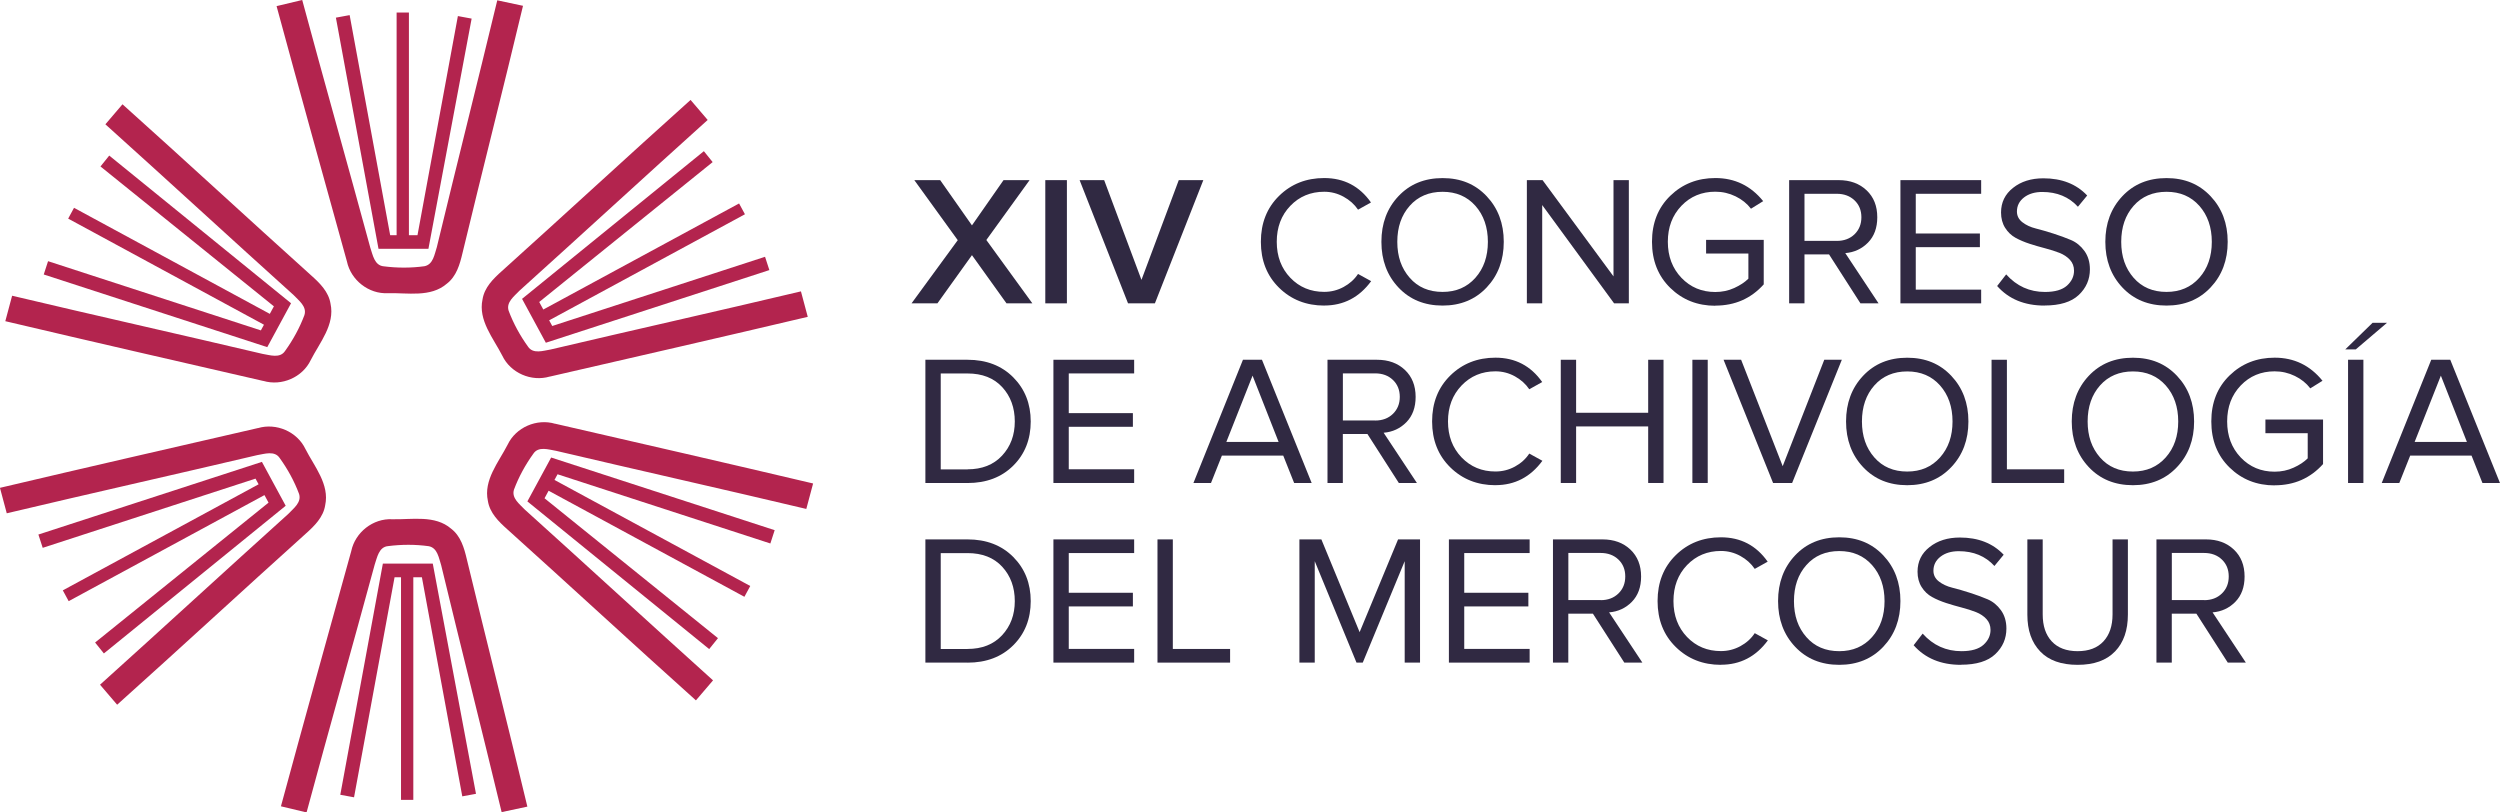 <svg xmlns="http://www.w3.org/2000/svg" id="Capa_2" viewBox="0 0 550.85 179.01"><defs><style>.cls-1{fill:#b3244e;}.cls-2{fill:#302942;}</style></defs><g id="Capa_1-2"><path class="cls-1" d="m77.4,121.41c.87-4.12,4.8-7.23,9.04-7,4.31.11,9.4-.99,12.96,2.08,2.12,1.61,2.88,4.26,3.46,6.73,4.38,18.19,9,36.32,13.34,54.51-1.9.4-3.79.8-5.67,1.21-4.37-18.15-8.94-36.25-13.32-54.4-.52-1.56-.79-3.81-2.73-4.19-2.97-.41-6.01-.4-8.97-.02-2.05.18-2.41,2.53-2.95,4.08-4.95,18.22-10.1,36.38-15.01,54.6-1.89-.45-3.77-.9-5.65-1.35,5.09-18.77,10.3-37.51,15.5-56.25Z"></path><path class="cls-1" d="m101.85,175.47l3.03-.56c-3.17-16.91-6.35-33.82-9.52-50.72h-11l-9.38,50.93,3.03.56,8.93-48.49h1.42v49.06h2.71v-49.06h1.89l8.9,48.28Z"></path><path class="cls-2" d="m227.47,66.84h-5.7l-7.61-10.62-7.61,10.62h-5.7l10.18-13.92-9.57-13.23h5.7l7,9.97,6.96-9.97h5.74l-9.53,13.19,10.14,13.96Z"></path><path class="cls-2" d="m235.08,66.84h-4.76v-27.15h4.76v27.15Z"></path><path class="cls-2" d="m254.49,66.84h-5.94l-10.67-27.15h5.41l8.22,21.98,8.22-21.98h5.41l-10.67,27.15Z"></path><path class="cls-2" d="m291.78,67.33c-3.96,0-7.28-1.31-9.95-3.93-2.67-2.62-4.01-5.99-4.01-10.12s1.34-7.5,4.01-10.12c2.67-2.62,5.99-3.93,9.95-3.93,4.34,0,7.78,1.79,10.3,5.38l-2.85,1.59c-.79-1.17-1.85-2.12-3.18-2.85s-2.75-1.1-4.27-1.1c-2.99,0-5.48,1.04-7.47,3.11-2,2.08-2.99,4.72-2.99,7.92s1,5.84,2.99,7.92c1.99,2.08,4.48,3.11,7.47,3.11,1.52,0,2.94-.36,4.27-1.08,1.33-.72,2.39-1.67,3.18-2.87l2.89,1.59c-2.63,3.58-6.08,5.37-10.34,5.37Z"></path><path class="cls-2" d="m317.86,67.33c-3.99,0-7.23-1.33-9.73-3.99-2.5-2.66-3.75-6.01-3.75-10.06s1.25-7.39,3.75-10.05c2.5-2.66,5.74-3.99,9.73-3.99s7.2,1.33,9.71,3.99c2.51,2.66,3.77,6.01,3.77,10.05s-1.26,7.4-3.77,10.06c-2.51,2.66-5.75,3.99-9.71,3.99Zm0-3.01c2.99,0,5.39-1.04,7.23-3.11s2.75-4.72,2.75-7.92-.92-5.88-2.75-7.94-4.24-3.09-7.23-3.09-5.43,1.03-7.25,3.09-2.73,4.71-2.73,7.94.91,5.84,2.73,7.92,4.23,3.11,7.25,3.11Z"></path><path class="cls-2" d="m358.91,66.84h-3.26l-15.84-21.66v21.66h-3.38v-27.15h3.46l15.63,21.21v-21.21h3.38v27.15Z"></path><path class="cls-2" d="m377.96,67.37c-3.94,0-7.25-1.31-9.93-3.93s-4.03-6-4.03-10.16,1.34-7.53,4.03-10.14,6-3.91,9.93-3.91c4.29,0,7.8,1.7,10.54,5.09l-2.69,1.67c-.87-1.14-2-2.05-3.4-2.73-1.4-.68-2.88-1.02-4.46-1.02-2.99,0-5.48,1.04-7.47,3.11-1.99,2.08-2.99,4.72-2.99,7.92s1,5.85,2.99,7.94c2,2.09,4.48,3.13,7.47,3.13,1.49,0,2.88-.29,4.17-.88s2.33-1.27,3.12-2.06v-5.54h-9.32v-3.01h12.7v9.81c-2.8,3.12-6.35,4.68-10.67,4.68Z"></path><path class="cls-2" d="m413.92,66.84h-3.99l-6.92-10.79h-5.41v10.79h-3.38v-27.15h10.91c2.52,0,4.57.75,6.15,2.24s2.36,3.47,2.36,5.94c0,2.33-.68,4.19-2.04,5.58-1.36,1.38-3.03,2.16-5.01,2.32l7.33,11.07Zm-9.2-13.76c1.6,0,2.9-.49,3.91-1.46,1-.98,1.51-2.23,1.51-3.75s-.5-2.76-1.51-3.72c-1-.96-2.31-1.45-3.91-1.45h-7.12v10.38h7.12Z"></path><path class="cls-2" d="m436.53,66.84h-17.79v-27.15h17.79v3.01h-14.41v8.75h14.13v3.01h-14.13v9.36h14.41v3.01Z"></path><path class="cls-2" d="m450.47,67.33c-4.4,0-7.87-1.44-10.42-4.31l1.99-2.56c2.31,2.58,5.16,3.87,8.55,3.87,2.2,0,3.81-.47,4.85-1.4,1.03-.94,1.55-2.03,1.55-3.28,0-.95-.3-1.75-.9-2.4-.6-.65-1.36-1.16-2.3-1.53s-1.98-.7-3.13-1-2.3-.63-3.44-1c-1.14-.37-2.18-.81-3.11-1.32-.94-.52-1.7-1.25-2.3-2.2-.6-.95-.9-2.08-.9-3.38,0-2.22.88-4.04,2.65-5.43,1.76-1.4,3.99-2.1,6.68-2.1,4.04,0,7.26,1.26,9.65,3.79l-2.04,2.48c-1.98-2.17-4.6-3.26-7.86-3.26-1.63,0-2.97.4-4.01,1.2-1.04.8-1.57,1.84-1.57,3.11,0,.95.4,1.74,1.2,2.36.8.62,1.79,1.09,2.97,1.38,1.18.3,2.47.67,3.87,1.12,1.4.45,2.69.92,3.87,1.42,1.18.5,2.17,1.31,2.97,2.42.8,1.11,1.2,2.46,1.2,4.03,0,2.23-.82,4.11-2.46,5.66s-4.16,2.32-7.55,2.32Z"></path><path class="cls-2" d="m477.37,67.33c-3.99,0-7.23-1.33-9.73-3.99s-3.75-6.01-3.75-10.06,1.25-7.39,3.75-10.05,5.74-3.99,9.73-3.99,7.2,1.33,9.71,3.99,3.77,6.01,3.77,10.05-1.26,7.4-3.77,10.06-5.75,3.99-9.71,3.99Zm0-3.01c2.99,0,5.39-1.04,7.23-3.11s2.75-4.72,2.75-7.92-.92-5.88-2.75-7.94-4.24-3.09-7.23-3.09-5.43,1.03-7.25,3.09-2.73,4.71-2.73,7.94.91,5.84,2.73,7.92,4.23,3.11,7.25,3.11Z"></path><path class="cls-2" d="m213.18,106.42h-9.28v-27.15h9.28c4.15,0,7.51,1.29,10.08,3.87,2.56,2.58,3.85,5.82,3.85,9.73s-1.28,7.18-3.85,9.73c-2.56,2.55-5.92,3.83-10.08,3.83Zm0-3.01c3.2,0,5.74-1,7.61-3.01,1.87-2.01,2.81-4.52,2.81-7.53s-.92-5.56-2.77-7.57c-1.85-2.01-4.4-3.01-7.65-3.01h-5.9v21.13h5.9Z"></path><path class="cls-2" d="m249.9,106.42h-17.79v-27.15h17.79v3.01h-14.41v8.75h14.13v3.01h-14.13v9.36h14.41v3.01Z"></path><path class="cls-2" d="m289.02,106.42h-3.87l-2.4-6.03h-13.52l-2.4,6.03h-3.87l10.91-27.15h4.19l10.95,27.15Zm-7.29-9.04l-5.74-14.61-5.78,14.61h11.52Z"></path><path class="cls-2" d="m312.21,106.42h-3.99l-6.92-10.79h-5.42v10.79h-3.38v-27.15h10.91c2.52,0,4.57.75,6.15,2.24,1.57,1.49,2.36,3.47,2.36,5.94,0,2.33-.68,4.19-2.04,5.58-1.36,1.38-3.03,2.16-5.01,2.32l7.33,11.07Zm-9.2-13.76c1.6,0,2.9-.49,3.91-1.47,1-.98,1.51-2.22,1.51-3.74s-.5-2.76-1.51-3.73c-1-.96-2.31-1.45-3.91-1.45h-7.12v10.38h7.12Z"></path><path class="cls-2" d="m329.51,106.91c-3.96,0-7.28-1.31-9.95-3.93-2.67-2.62-4.01-5.99-4.01-10.12s1.34-7.5,4.01-10.12c2.67-2.62,5.99-3.93,9.95-3.93,4.34,0,7.78,1.79,10.3,5.37l-2.85,1.59c-.79-1.17-1.85-2.12-3.17-2.85-1.33-.73-2.76-1.1-4.28-1.1-2.99,0-5.47,1.04-7.47,3.12-1.99,2.08-2.99,4.71-2.99,7.92s1,5.84,2.99,7.92c2,2.08,4.48,3.11,7.47,3.11,1.52,0,2.95-.36,4.28-1.08,1.33-.72,2.39-1.68,3.17-2.87l2.89,1.59c-2.63,3.58-6.08,5.37-10.34,5.37Z"></path><path class="cls-2" d="m366.54,106.42h-3.38v-12.46h-15.88v12.46h-3.38v-27.15h3.38v11.68h15.88v-11.68h3.38v27.15Z"></path><path class="cls-2" d="m376.28,106.42h-3.38v-27.15h3.38v27.15Z"></path><path class="cls-2" d="m394.87,106.42h-4.19l-10.91-27.15h3.87l9.16,23.45,9.16-23.45h3.87l-10.95,27.15Z"></path><path class="cls-2" d="m420.24,106.91c-3.99,0-7.23-1.33-9.73-3.99-2.5-2.66-3.75-6.01-3.75-10.05s1.25-7.4,3.75-10.06c2.5-2.66,5.74-3.99,9.73-3.99s7.2,1.33,9.71,3.99c2.51,2.66,3.77,6.01,3.77,10.06s-1.26,7.4-3.77,10.05c-2.51,2.66-5.75,3.99-9.71,3.99Zm0-3.01c2.99,0,5.39-1.04,7.23-3.11s2.75-4.71,2.75-7.92-.92-5.88-2.75-7.94c-1.83-2.06-4.24-3.09-7.23-3.09s-5.43,1.03-7.25,3.09c-1.82,2.06-2.73,4.71-2.73,7.94s.91,5.84,2.73,7.92,4.23,3.11,7.25,3.11Z"></path><path class="cls-2" d="m454.82,106.42h-16v-27.15h3.38v24.14h12.62v3.01Z"></path><path class="cls-2" d="m469.97,106.91c-3.99,0-7.23-1.33-9.73-3.99-2.5-2.66-3.75-6.01-3.75-10.05s1.25-7.4,3.75-10.06c2.5-2.66,5.74-3.99,9.73-3.99s7.2,1.33,9.71,3.99c2.51,2.66,3.77,6.01,3.77,10.06s-1.26,7.4-3.77,10.05c-2.51,2.66-5.75,3.99-9.71,3.99Zm0-3.01c2.98,0,5.39-1.04,7.23-3.11s2.75-4.71,2.75-7.92-.92-5.88-2.75-7.94c-1.83-2.06-4.24-3.09-7.23-3.09s-5.43,1.03-7.25,3.09c-1.82,2.06-2.73,4.71-2.73,7.94s.91,5.84,2.73,7.92,4.23,3.11,7.25,3.11Z"></path><path class="cls-2" d="m501.2,106.95c-3.94,0-7.25-1.31-9.93-3.93-2.69-2.62-4.03-6-4.03-10.16s1.34-7.53,4.03-10.14,6-3.91,9.93-3.91c4.29,0,7.8,1.7,10.54,5.09l-2.69,1.67c-.87-1.14-2-2.05-3.4-2.73-1.4-.68-2.88-1.02-4.46-1.02-2.99,0-5.48,1.04-7.47,3.12-1.99,2.08-2.99,4.71-2.99,7.92s1,5.85,2.99,7.94c2,2.09,4.48,3.13,7.47,3.13,1.49,0,2.88-.29,4.17-.88,1.29-.58,2.33-1.27,3.12-2.06v-5.54h-9.32v-3.01h12.7v9.81c-2.8,3.12-6.35,4.68-10.67,4.68Z"></path><path class="cls-2" d="m525.96,71.12l-6.88,5.86h-2.32l6.02-5.86h3.18Zm-5.21,35.3h-3.38v-27.15h3.38v27.15Z"></path><path class="cls-2" d="m550.85,106.42h-3.87l-2.4-6.03h-13.52l-2.4,6.03h-3.87l10.91-27.15h4.19l10.95,27.15Zm-7.29-9.04l-5.74-14.61-5.78,14.61h11.52Z"></path><path class="cls-2" d="m213.18,146h-9.28v-27.15h9.28c4.15,0,7.51,1.29,10.08,3.87,2.56,2.58,3.85,5.82,3.85,9.73s-1.28,7.18-3.85,9.73c-2.56,2.55-5.92,3.83-10.08,3.83Zm0-3.01c3.2,0,5.74-1,7.61-3.01,1.87-2.01,2.81-4.52,2.81-7.53s-.92-5.56-2.77-7.57c-1.85-2.01-4.4-3.01-7.65-3.01h-5.9v21.13h5.9Z"></path><path class="cls-2" d="m249.9,146h-17.79v-27.15h17.79v3.01h-14.41v8.75h14.13v3.01h-14.13v9.36h14.41v3.01Z"></path><path class="cls-2" d="m271.04,146h-16v-27.15h3.38v24.14h12.62v3.01Z"></path><path class="cls-2" d="m312.89,146h-3.38v-22.35l-9.24,22.35h-1.38l-9.2-22.35v22.35h-3.38v-27.15h4.84l8.43,20.44,8.47-20.44h4.84v27.15Z"></path><path class="cls-2" d="m337.04,146h-17.79v-27.15h17.79v3.01h-14.41v8.75h14.13v3.01h-14.13v9.36h14.41v3.01Z"></path><path class="cls-2" d="m361.89,146h-3.99l-6.92-10.79h-5.42v10.79h-3.38v-27.15h10.91c2.53,0,4.57.75,6.15,2.24,1.57,1.49,2.36,3.47,2.36,5.94,0,2.33-.68,4.19-2.04,5.58-1.36,1.38-3.03,2.16-5.01,2.32l7.33,11.07Zm-9.2-13.76c1.6,0,2.9-.49,3.91-1.47s1.51-2.22,1.51-3.75-.5-2.76-1.51-3.73c-1-.96-2.31-1.45-3.91-1.45h-7.12v10.38h7.12Z"></path><path class="cls-2" d="m379.19,146.49c-3.96,0-7.28-1.31-9.95-3.93-2.67-2.62-4.01-5.99-4.01-10.12s1.34-7.5,4.01-10.12c2.67-2.62,5.99-3.93,9.95-3.93,4.34,0,7.78,1.79,10.3,5.37l-2.85,1.59c-.79-1.17-1.85-2.12-3.17-2.85-1.33-.73-2.76-1.1-4.28-1.1-2.99,0-5.47,1.04-7.47,3.11-1.99,2.08-2.99,4.72-2.99,7.92s1,5.84,2.99,7.92c2,2.08,4.48,3.11,7.47,3.11,1.52,0,2.95-.36,4.28-1.08,1.33-.72,2.39-1.68,3.17-2.87l2.89,1.59c-2.63,3.58-6.08,5.37-10.34,5.37Z"></path><path class="cls-2" d="m405.26,146.49c-3.99,0-7.23-1.33-9.73-3.99s-3.75-6.01-3.75-10.06,1.25-7.4,3.75-10.06c2.5-2.66,5.74-3.99,9.73-3.99s7.2,1.33,9.71,3.99c2.51,2.66,3.77,6.01,3.77,10.06s-1.26,7.4-3.77,10.06-5.75,3.99-9.71,3.99Zm0-3.01c2.99,0,5.39-1.04,7.23-3.11s2.75-4.72,2.75-7.92-.92-5.88-2.75-7.94-4.24-3.09-7.23-3.09-5.43,1.03-7.25,3.09-2.73,4.71-2.73,7.94.91,5.84,2.73,7.92,4.23,3.11,7.25,3.11Z"></path><path class="cls-2" d="m432.07,146.49c-4.4,0-7.87-1.44-10.42-4.32l1.99-2.56c2.31,2.58,5.16,3.87,8.55,3.87,2.2,0,3.81-.47,4.85-1.4,1.03-.94,1.55-2.03,1.55-3.28,0-.95-.3-1.75-.9-2.4s-1.36-1.16-2.3-1.53c-.94-.37-1.98-.7-3.13-1-1.15-.3-2.3-.63-3.44-1-1.14-.37-2.18-.81-3.11-1.32-.94-.52-1.7-1.25-2.3-2.2-.6-.95-.9-2.08-.9-3.38,0-2.23.88-4.04,2.65-5.43,1.76-1.4,3.99-2.1,6.68-2.1,4.04,0,7.26,1.26,9.65,3.79l-2.04,2.48c-1.98-2.17-4.6-3.26-7.86-3.26-1.63,0-2.97.4-4.01,1.2-1.04.8-1.57,1.84-1.57,3.11,0,.95.4,1.74,1.2,2.36.8.62,1.79,1.09,2.97,1.38s2.47.67,3.87,1.12c1.4.45,2.69.92,3.87,1.42,1.18.5,2.17,1.31,2.97,2.42.8,1.11,1.2,2.46,1.2,4.03,0,2.23-.82,4.11-2.46,5.66s-4.16,2.32-7.55,2.32Z"></path><path class="cls-2" d="m466.02,143.54c-1.89,1.97-4.63,2.95-8.24,2.95s-6.36-.98-8.24-2.95c-1.89-1.97-2.83-4.66-2.83-8.08v-16.61h3.38v16.53c0,2.53.66,4.51,1.99,5.94s3.23,2.16,5.7,2.16,4.37-.72,5.7-2.16,2-3.42,2-5.94v-16.53h3.38v16.57c0,3.45-.94,6.15-2.83,8.12Z"></path><path class="cls-2" d="m494.86,146h-3.99l-6.92-10.79h-5.42v10.79h-3.38v-27.15h10.91c2.53,0,4.57.75,6.15,2.24,1.57,1.49,2.36,3.47,2.36,5.94,0,2.33-.68,4.19-2.04,5.58-1.36,1.38-3.03,2.16-5.01,2.32l7.33,11.07Zm-9.2-13.76c1.6,0,2.9-.49,3.91-1.47s1.51-2.22,1.51-3.75-.5-2.76-1.51-3.73c-1-.96-2.31-1.45-3.91-1.45h-7.12v10.38h7.12Z"></path><path class="cls-1" d="m122.31,93.37c-4.04-1.2-8.64.78-10.46,4.61-1.96,3.84-5.35,7.79-4.35,12.39.41,2.63,2.37,4.56,4.27,6.25,13.91,12.52,27.65,25.22,41.57,37.7,1.26-1.48,2.51-2.95,3.77-4.41-13.88-12.49-27.61-25.13-41.48-37.63-1.12-1.2-2.97-2.51-2.38-4.4,1.05-2.81,2.51-5.47,4.26-7.9,1.13-1.72,3.37-.91,4.99-.65,18.38,4.33,36.8,8.45,55.16,12.81.5-1.88,1-3.74,1.5-5.61-18.93-4.47-37.89-8.81-56.84-13.17Z"></path><path class="cls-1" d="m158.19,140.62l-1.93,2.4c-13.35-10.85-26.71-21.69-40.06-32.54l5.24-9.67,49.25,16.01-.95,2.93-46.89-15.25-.68,1.25,43.14,23.37-1.29,2.38-43.14-23.37-.9,1.66,38.21,30.82Z"></path><path class="cls-1" d="m121.13,82.97c-4.04,1.2-8.64-.78-10.46-4.61-1.96-3.84-5.35-7.79-4.35-12.39.41-2.63,2.37-4.56,4.27-6.25,13.91-12.52,27.65-25.22,41.57-37.7,1.26,1.48,2.51,2.95,3.77,4.41-13.88,12.49-27.61,25.13-41.48,37.63-1.12,1.2-2.97,2.51-2.38,4.4,1.05,2.81,2.51,5.47,4.26,7.9,1.13,1.72,3.37.91,4.99.65,18.38-4.33,36.8-8.45,55.16-12.81.5,1.88,1,3.74,1.5,5.61-18.93,4.47-37.89,8.81-56.84,13.17Z"></path><path class="cls-1" d="m157.02,35.71l-1.93-2.4c-13.35,10.85-26.71,21.69-40.06,32.54l5.24,9.67,49.25-16.01-.95-2.93-46.89,15.25-.68-1.25,43.14-23.37-1.29-2.38-43.14,23.37-.9-1.66,38.21-30.82Z"></path><path class="cls-1" d="m76.44,57.6c.87,4.12,4.8,7.23,9.04,7,4.31-.11,9.4.99,12.96-2.08,2.12-1.61,2.88-4.26,3.46-6.73,4.38-18.19,9-36.32,13.34-54.51-1.9-.4-3.79-.8-5.67-1.21-4.37,18.15-8.94,36.25-13.32,54.4-.52,1.56-.79,3.81-2.73,4.19-2.97.41-6.01.4-8.97.02-2.05-.18-2.41-2.53-2.95-4.08-4.95-18.22-10.1-36.38-15.01-54.6-1.89.45-3.77.9-5.65,1.35,5.09,18.77,10.3,37.51,15.5,56.25Z"></path><path class="cls-1" d="m100.89,3.54l3.03.56c-3.17,16.91-6.35,33.82-9.52,50.72h-11L74.01,3.89l3.03-.56,8.93,48.49h1.42V2.76h2.71v49.06h1.89L100.89,3.54Z"></path><path class="cls-1" d="m56.84,94.33c4.04-1.2,8.64.78,10.46,4.61,1.96,3.84,5.35,7.79,4.35,12.39-.41,2.63-2.37,4.56-4.27,6.25-13.91,12.52-27.65,25.22-41.57,37.7-1.26-1.48-2.51-2.95-3.77-4.41,13.88-12.49,27.61-25.13,41.48-37.63,1.12-1.2,2.97-2.51,2.38-4.4-1.05-2.81-2.51-5.47-4.26-7.9-1.13-1.72-3.37-.91-4.99-.65-18.38,4.33-36.8,8.45-55.16,12.81-.5-1.88-1-3.74-1.5-5.61,18.93-4.47,37.89-8.81,56.84-13.17Z"></path><path class="cls-1" d="m20.96,141.58l1.93,2.4c13.35-10.85,26.71-21.69,40.06-32.54l-5.24-9.67-49.25,16.01.95,2.93,46.89-15.25.68,1.25-43.14,23.37,1.29,2.38,43.14-23.37.9,1.66-38.21,30.82Z"></path><path class="cls-1" d="m58.02,83.93c4.04,1.2,8.64-.78,10.46-4.61,1.96-3.84,5.35-7.79,4.35-12.39-.41-2.63-2.37-4.56-4.27-6.25-13.91-12.52-27.65-25.22-41.57-37.7-1.26,1.48-2.51,2.95-3.77,4.41,13.88,12.49,27.61,25.13,41.48,37.63,1.12,1.2,2.97,2.51,2.38,4.4-1.05,2.81-2.51,5.47-4.26,7.9-1.13,1.72-3.37.91-4.99.65-18.38-4.33-36.8-8.45-55.16-12.81-.5,1.88-1,3.74-1.5,5.61,18.93,4.47,37.89,8.81,56.84,13.17Z"></path><path class="cls-1" d="m22.14,36.68l1.93-2.4c13.35,10.85,26.71,21.69,40.06,32.54l-5.24,9.67L9.64,60.48l.95-2.93,46.89,15.25.68-1.25L15.02,48.17l1.29-2.38,43.14,23.37.9-1.66-38.21-30.82Z"></path></g></svg>